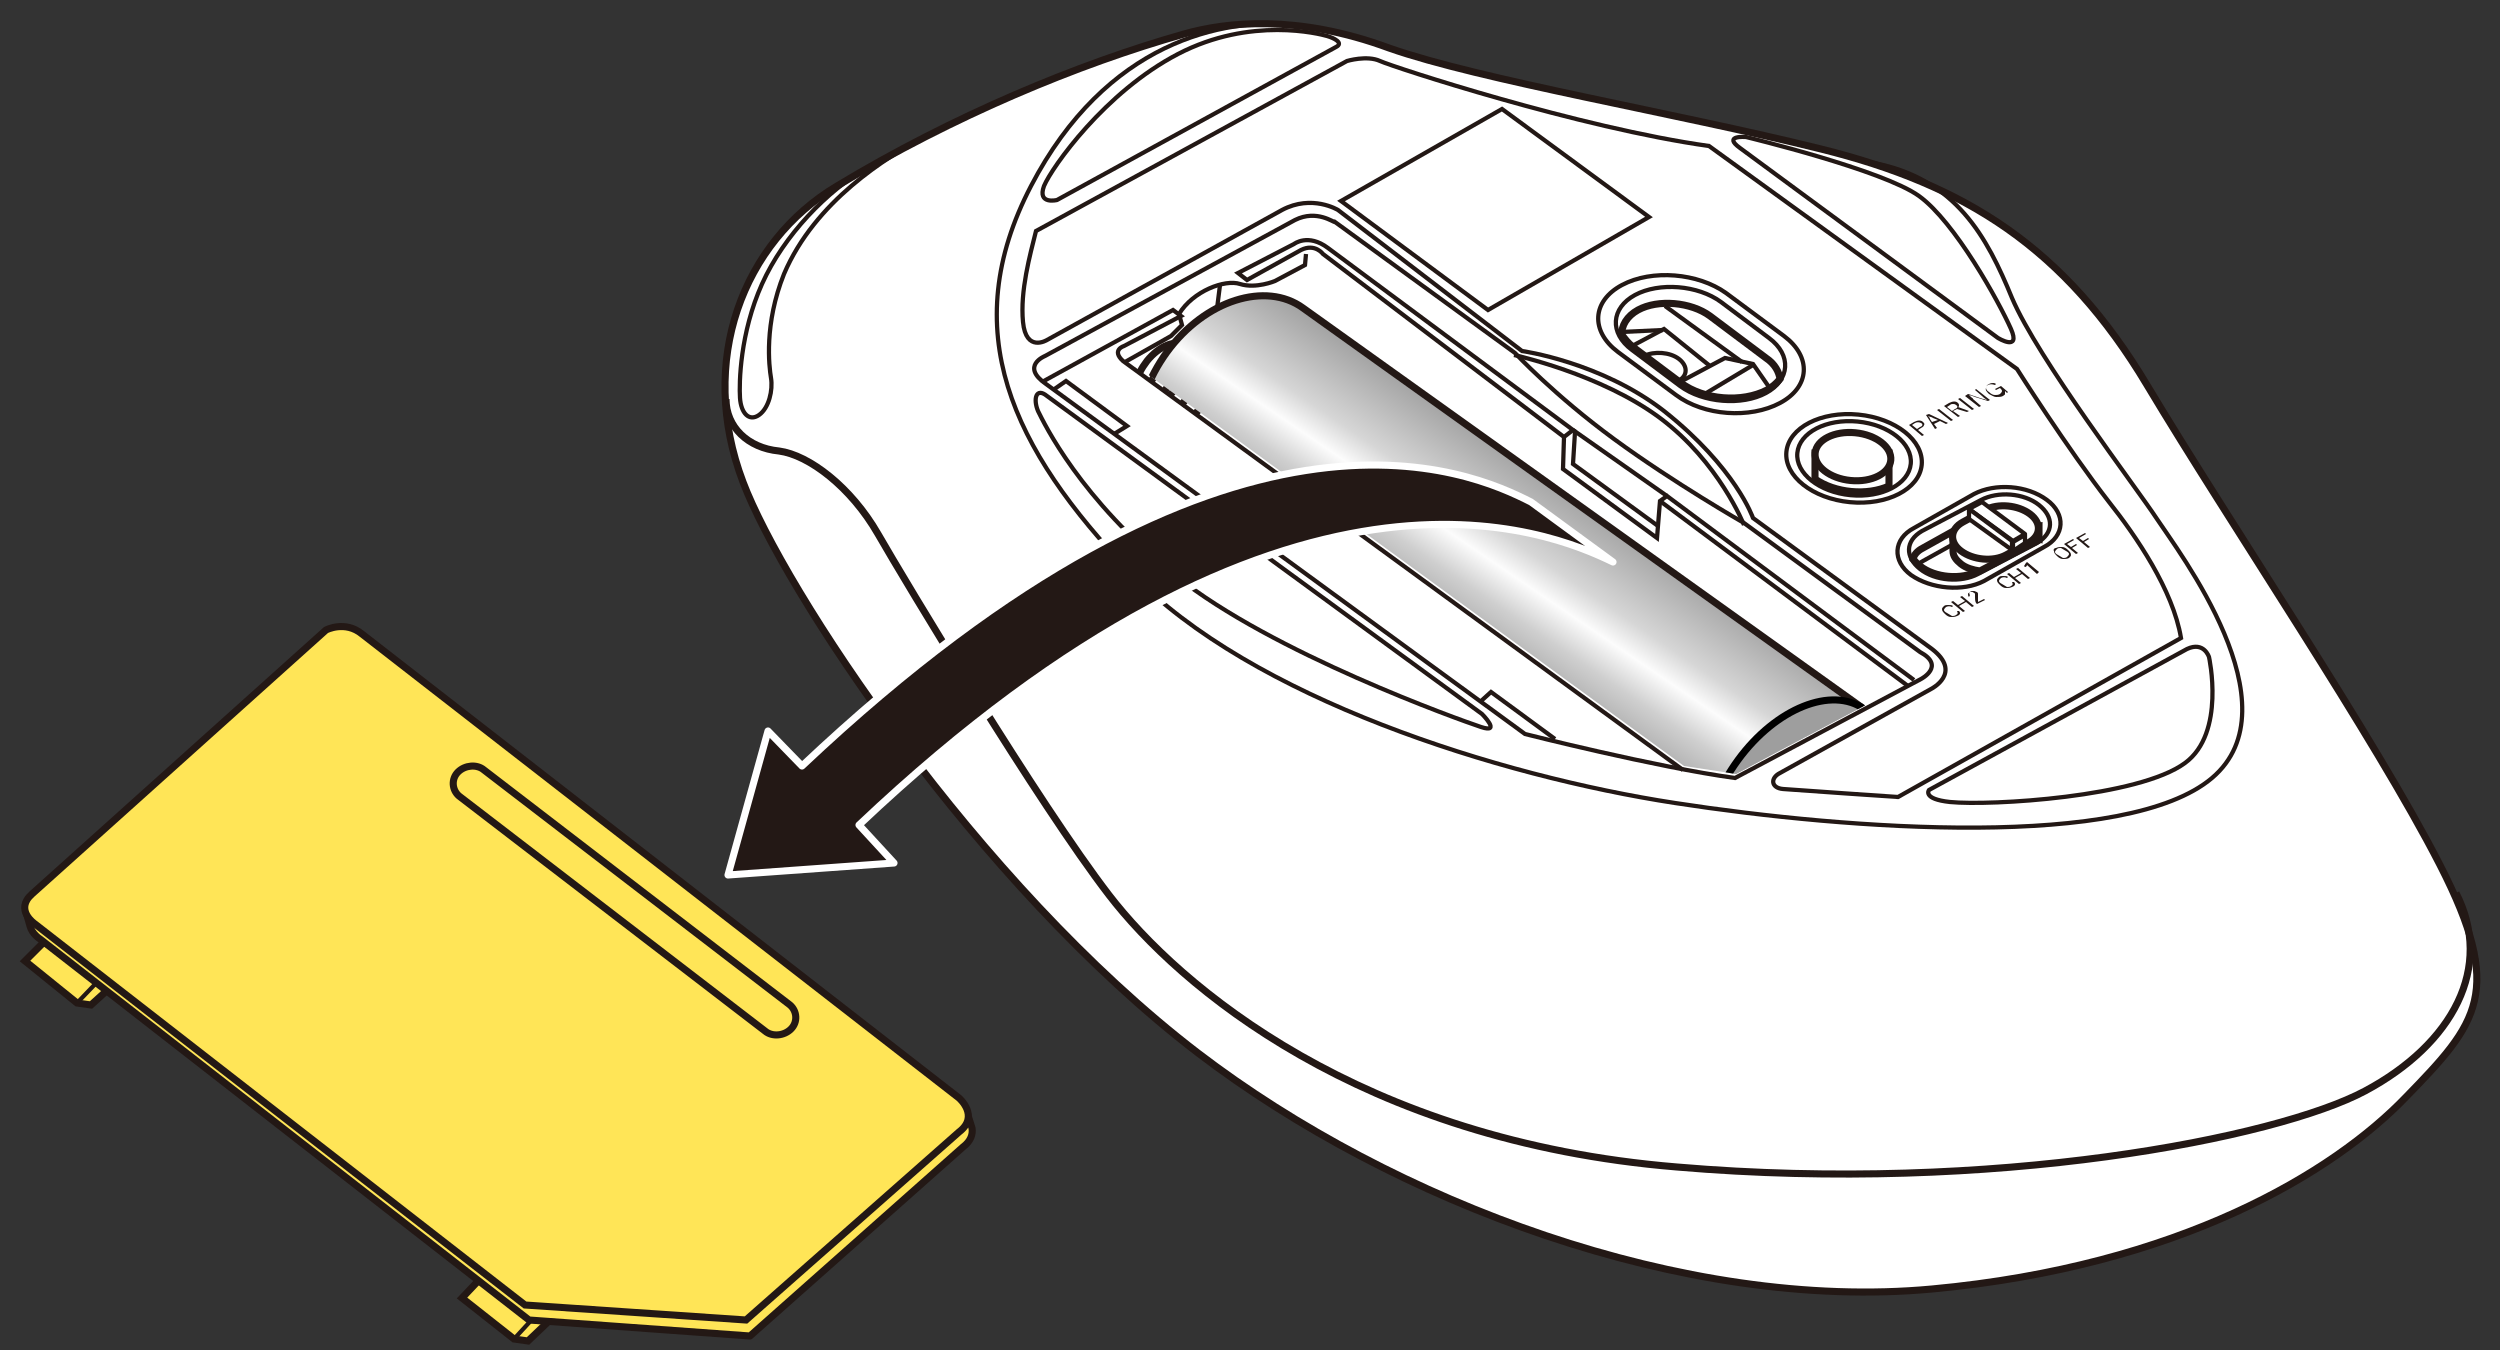 <?xml version="1.0" encoding="utf-8"?>
<!-- Generator: Adobe Illustrator 26.5.2, SVG Export Plug-In . SVG Version: 6.00 Build 0)  -->
<svg version="1.1" id="レイヤー_1" xmlns="http://www.w3.org/2000/svg" xmlns:xlink="http://www.w3.org/1999/xlink" x="0px"
	 y="0px" viewBox="0 0 250 135" enable-background="new 0 0 250 135" xml:space="preserve">
<rect x="0" y="0" width="250" height="135" fill="#333333" stroke="none"/>
<g>
	<g>
		<path fill="#FFFFFF" stroke="#231815" stroke-width="0.709" stroke-miterlimit="10" d="M118.4,3.4c-10.6,3-23.1,8.2-34.7,15.2
			c-9.4,5.6-14,17.5-9.4,29.6c4,10.6,23.3,40.1,45.5,57.1c19.5,14.9,48.7,25.9,73.4,23.6c24.8-2.3,40.2-11.7,47.4-19.2
			c7.2-7.4,9.9-10.5,3.4-23.2s-21.1-34.3-29.3-48s-18.1-20-32.6-23.6c-14.5-3.6-34.1-6.9-43.2-10.1C129.7,1.4,122.6,2.2,118.4,3.4z"
			/>
		<path fill="none" stroke="#231815" stroke-width="0.709" stroke-miterlimit="10" d="M72.6,39.9c0,2.8,2.2,4.9,5.3,5.2
			c3,0.4,7.2,3.6,9.9,8.3c2.7,4.7,16.1,27,23.1,36.1c7,9.1,25.1,24.6,56.8,27.2c31.6,2.7,60-2.9,68.8-7.6
			c8.8-4.7,12.9-12.4,9.1-19.8"/>
		<path fill="none" stroke="#231815" stroke-width="0.425" stroke-miterlimit="10" d="M129.6,2.5c-7.3-0.8-19,1.7-26.5,16.1
			s-2,26.2,10,38.7s36.8,20.3,54.4,23c17.5,2.7,45.2,4.7,53.7-2.5c8.5-7.2-3.4-22.7-5.5-25.9s-11.9-16-14.5-22.1
			c-2.5-6.1-5.6-11.9-13.8-13.5"/>
		<path fill="none" stroke="#231815" stroke-width="0.425" stroke-miterlimit="10" d="M133.6,4.7L105.7,20c0,0-2,0.5-1.3-1.4
			c0.8-1.9,6.1-9.4,13.4-13.2s14.2-2,14.9-1.8C133.4,3.8,134.4,4.3,133.6,4.7z"/>
		<path fill="none" stroke="#231815" stroke-width="0.425" stroke-miterlimit="10" d="M174,14.8l25.8,19c0,0,2.3,1.4,1.3-0.9
			c-1.2-2.7-5.6-10.7-9.2-13.3s-17.3-5.9-17.3-5.9S172.2,13.5,174,14.8z"/>
		<path fill="none" stroke="#231815" stroke-width="0.425" stroke-miterlimit="10" d="M218.7,64.9L192.9,79c0,0-0.7,0.9,2.1,1.2
			c4.1,0.4,18.9-0.5,23.5-3.9c4.1-3,2.4-10.6,2.4-10.6S220.4,64.1,218.7,64.9z"/>
		<path fill="none" stroke="#231815" stroke-width="0.425" stroke-miterlimit="10" d="M104.7,39.6l43.5,31.8c0,0,2,2-0.1,1.3
			c-2.1-0.7-20.9-7.4-30.5-15.1s-13.2-15.3-13.8-16.5C103.3,39.9,103.6,38.7,104.7,39.6z"/>
		<path fill="none" stroke="#231815" stroke-width="0.425" stroke-miterlimit="10" d="M103.6,23.1l31.1-17c0,0,2-0.6,3.3,0
			c1.3,0.6,20,6.7,32.9,8.5l30.8,22.3c0,0,5,7.9,9.2,13.3c2.7,3.4,6.4,8.8,7.2,13.6l-28.3,15.9c0,0-10.3-0.7-11.5-0.8
			c-1.2-0.1-1.3-1.1-0.3-1.6l15.1-8.4c0,0,3.2-1.6,0.1-4l-17.9-13.1c0,0-1.7-5-8.9-10.7c-6.3-4.9-14.2-6-14.2-6L133.8,21
			c0,0-2.6-1.6-5.6,0l-23.5,13c0,0-2.1,1.3-2.4-1.8C102,29.1,103,25.5,103.6,23.1z"/>
		<path fill="none" stroke="#231815" stroke-width="0.425" stroke-miterlimit="10" d="M129.5,22l-25,13.6c0,0-2.5,1,0.1,2.8
			l47.9,35c0,0,13,3.3,21,4.4l18.6-9.9c0,0,2.5-1.3-0.1-2.7l-17.6-12.9c0,0-7-4-13-8.4c-6-4.4-9.9-8.6-9.9-8.6l-18-13.1
			C133.4,22.3,131.7,20.9,129.5,22z"/>
		<path fill="none" stroke="#231815" stroke-width="0.425" stroke-miterlimit="10" d="M151.4,35.5c0,0,8.7,1.9,14.6,6.3
			c5.9,4.4,8.4,10.7,8.4,10.7"/>
		<path fill="none" stroke="#231815" stroke-width="0.425" stroke-miterlimit="10" d="M104.2,38.2l13.1-7.2l0.8,0.6l-5.7,3
			c0,0-1.3,0.4-0.1,1.5l56,40.9"/>
		<polyline fill="none" stroke="#231815" stroke-width="0.425" stroke-miterlimit="10" points="148,70.2 149.1,69.2 155.5,73.9 		
			"/>
		<polyline fill="none" stroke="#231815" stroke-width="0.425" stroke-miterlimit="10" points="105.3,39 106.6,38.1 112.7,42.6 
			111.4,43.4 		"/>
		<line fill="none" stroke="#231815" stroke-width="0.425" stroke-miterlimit="10" x1="166" y1="50.1" x2="190.8" y2="68.6"/>
		<path fill="none" stroke="#231815" stroke-width="0.425" stroke-miterlimit="10" d="M156.4,43.7l-24.1-18.3c0,0-0.8-1.1-2.2-0.4
			l-5.4,3l-0.9-0.7l5.6-2.9c0,0,1.4-1.1,3.4,0.4L157.3,43L156.4,43.7l-0.1,3.2l9.4,6.9l0.3-3.7l0.7-0.5L191.4,68"/>
		<polyline fill="none" stroke="#231815" stroke-width="0.425" stroke-miterlimit="10" points="157.5,43.2 157.3,46.4 165.8,52.6 
					"/>
		<path fill="none" stroke="#231815" stroke-width="0.425" stroke-miterlimit="10" d="M112.5,36.2l4.6-2.6l1.1-1.1l-0.3-1.1
			c1.4-2.3,4.6-3.5,6.1-3c1.6,0.5,3.5-0.3,3.5-0.3l3-1.6l0.1-1.1"/>
		<line fill="none" stroke="#231815" stroke-width="0.425" stroke-miterlimit="10" x1="122" y1="28.5" x2="121" y2="36.4"/>
		<line fill="none" stroke="#231815" stroke-width="0.425" stroke-miterlimit="10" x1="157.3" y1="43" x2="166.7" y2="49.6"/>
		<path fill="none" stroke="#231815" stroke-width="0.425" stroke-miterlimit="10" d="M92.4,13.7c-3.7,2-10.9,6.4-14,13.7
			c-2,5-1.5,9.2-1.3,10.4c0.2,1.2-0.2,3-1.2,3.7c-1,0.7-1.8-0.2-1.9-1.7c-0.1-1.5,0-6.5,2.2-11.4s6.5-9.3,10.6-11.7"/>
		<path fill="none" stroke="#231815" stroke-width="0.425" stroke-miterlimit="10" d="M135.6,53.1c2-2.2,4.2-6.2,4.8-9.8l-11.7-8.6
			l-5.3,4.3"/>
		<g>
			<path fill="none" stroke="#231815" stroke-width="0.709" stroke-miterlimit="10" d="M115.1,38.2c0.2-0.4,0.4-0.7,0.7-1.1
				c1.2-1.5,2.9-2.2,3.7-1.5c0.9,0.7,0.6,2.5-0.6,4c-0.3,0.3-0.5,0.6-0.8,0.9"/>
			<path fill="none" stroke="#231815" stroke-width="0.709" stroke-miterlimit="10" d="M114,37.2c0.2-0.4,0.4-0.7,0.7-1.1
				c1.2-1.5,2.9-2.2,3.7-1.5c0.9,0.7,0.6,2.5-0.6,4c-0.3,0.3-0.5,0.6-0.8,0.9"/>
			<path fill="none" stroke="#231815" stroke-width="0.709" stroke-miterlimit="10" d="M116.5,39.1c0.2-0.4,0.4-0.7,0.7-1.1
				c1.2-1.5,2.9-2.2,3.7-1.5c0.9,0.7,0.6,2.5-0.6,4c-0.3,0.3-0.5,0.6-0.8,0.9"/>
		</g>
		<line fill="none" stroke="#231815" stroke-width="0.425" stroke-miterlimit="10" x1="121.3" y1="37.2" x2="137.7" y2="50.3"/>
		
			<ellipse transform="matrix(9.609756e-02 -0.995 0.995 9.609756e-02 122.117 225.918)" fill="none" stroke="#231815" stroke-width="0.425" stroke-miterlimit="10" cx="185.4" cy="45.7" rx="4.4" ry="6.8"/>
		
			<ellipse transform="matrix(9.609756e-02 -0.995 0.995 9.609756e-02 122.117 225.918)" fill="none" stroke="#231815" stroke-width="0.425" stroke-miterlimit="10" cx="185.4" cy="45.7" rx="3.7" ry="5.7"/>
		<g>
			<path fill="none" stroke="#231815" stroke-width="0.425" stroke-miterlimit="10" d="M168,38.6l-4.8-3.6
				c-2.3-1.7-2.1-4.2,0.3-5.5l0,0c2.4-1.3,6.3-1,8.6,0.7l4.8,3.6c2.3,1.7,2.1,4.2-0.3,5.5v0C174.2,40.6,170.3,40.3,168,38.6z"/>
			<path fill="none" stroke="#231815" stroke-width="0.425" stroke-miterlimit="10" d="M167.6,39.5l-5.8-4.3
				c-2.8-2.1-2.6-5.1,0.4-6.7v0c3-1.6,7.6-1.2,10.4,0.8l5.8,4.3c2.8,2.1,2.6,5.1-0.4,6.7l0,0C175,41.9,170.4,41.6,167.6,39.5z"/>
			<path fill="none" stroke="#231815" stroke-width="0.709" stroke-miterlimit="10" d="M178,37.9c-0.1-0.7-0.5-1.5-1.4-2.1
				l-5.6-4.2c-1.9-1.4-5.2-1.7-7.2-0.6c-1.1,0.6-1.7,1.6-1.6,2.5c0.3,0.4,0.6,0.8,1.1,1.2l4.8,3.6c2.3,1.7,6.1,2,8.6,0.7v0
				C177.2,38.7,177.6,38.4,178,37.9z"/>
			<path fill="none" stroke="#231815" stroke-width="0.425" stroke-miterlimit="10" d="M164.4,35.6c1-0.5,2.6-0.4,3.5,0.3
				s0.9,1.7-0.1,2.2"/>
			<polyline fill="none" stroke="#231815" stroke-width="0.425" stroke-miterlimit="10" points="167.8,38.3 172.5,35.8 175.3,36.4 
				176.9,38.7 			"/>
			<line fill="none" stroke="#231815" stroke-width="0.425" stroke-miterlimit="10" x1="175.3" y1="36.5" x2="170.3" y2="39.5"/>
			<polyline fill="none" stroke="#231815" stroke-width="0.425" stroke-miterlimit="10" points="163.2,34.6 166.4,32.9 171,36.6 
							"/>
			<line fill="none" stroke="#231815" stroke-width="0.425" stroke-miterlimit="10" x1="166.3" y1="33" x2="162.1" y2="33.2"/>
			<line fill="none" stroke="#231815" stroke-width="0.425" stroke-miterlimit="10" x1="174.2" y1="36.2" x2="166.5" y2="30.6"/>
		</g>
		<g>
			<path fill="#FFFFFF" stroke="#231815" stroke-width="0.709" stroke-miterlimit="10" d="M181.5,47.9c2,1.4,5.2,1.7,7.4,0.7v-3.3
				h-7.4V47.9z"/>
			
				<ellipse transform="matrix(9.609756e-02 -0.995 0.995 9.609756e-02 122.117 225.654)" fill="#FFFFFF" stroke="#231815" stroke-width="0.709" stroke-miterlimit="10" cx="185.3" cy="45.6" rx="2.4" ry="3.8"/>
		</g>
		<g>
			
				<polygon fill-rule="evenodd" clip-rule="evenodd" fill="none" stroke="#231815" stroke-width="0.425" stroke-miterlimit="10" points="
				164.9,21.7 148.8,31 134.1,20.1 150.2,10.9 			"/>
			<g>
				<g>
					<path fill="#231815" d="M205.6,54.8c0.2-0.1,0.4-0.1,0.6-0.1c0.2,0,0.4,0.1,0.6,0.3c0.2,0.2,0.3,0.3,0.3,0.5
						c0,0.1-0.1,0.2-0.2,0.3c-0.2,0.1-0.4,0.1-0.6,0.1c-0.2,0-0.4-0.1-0.6-0.3c-0.2-0.2-0.3-0.3-0.3-0.5
						C205.3,55,205.4,54.8,205.6,54.8z M205.7,54.9c-0.1,0.1-0.2,0.2-0.2,0.3c0,0.1,0.1,0.2,0.3,0.3c0.2,0.1,0.3,0.2,0.5,0.3
						c0.1,0,0.3,0,0.4-0.1c0.1-0.1,0.2-0.2,0.2-0.3c0-0.1-0.1-0.2-0.3-0.3c-0.2-0.1-0.3-0.2-0.5-0.3
						C205.9,54.8,205.8,54.8,205.7,54.9z"/>
					<path fill="#231815" d="M207.3,53.9l0.1,0.1l-0.7,0.4l0.4,0.3l0.5-0.3l0.1,0.1l-0.5,0.3l0.6,0.5l-0.2,0.1l-1.2-1L207.3,53.9z"
						/>
					<path fill="#231815" d="M208.5,53.3l0.1,0.1l-0.7,0.4l0.4,0.3l0.5-0.3l0.1,0.1l-0.5,0.3l0.6,0.5l-0.2,0.1l-1.2-1L208.5,53.3z"
						/>
				</g>
				<g>
					<g>
						<path fill="#231815" d="M200.8,57.7l-0.1,0.1c-0.2-0.1-0.4-0.1-0.6,0c-0.1,0.1-0.2,0.2-0.2,0.3c0,0.1,0.1,0.2,0.3,0.3
							c0.2,0.1,0.3,0.2,0.5,0.3c0.1,0,0.3,0,0.4-0.1c0.2-0.1,0.2-0.2,0.1-0.4l0.2,0c0.2,0.2,0.1,0.4-0.2,0.5
							c-0.2,0.1-0.4,0.1-0.6,0.1c-0.2,0-0.4-0.1-0.6-0.3c-0.2-0.2-0.3-0.3-0.3-0.5c0-0.1,0.1-0.2,0.2-0.3c0.1-0.1,0.3-0.1,0.4-0.1
							C200.6,57.6,200.7,57.6,200.8,57.7z"/>
						<path fill="#231815" d="M201.8,56.8l1.2,1l-0.2,0.1l-0.6-0.5l-0.7,0.4l0.6,0.5l-0.2,0.1l-1.2-1l0.2-0.1l0.5,0.4l0.7-0.4
							l-0.5-0.4L201.8,56.8z"/>
						<path fill="#231815" d="M203.7,57.4l-1-0.9c0,0.1-0.1,0.2-0.2,0.2l-0.1-0.1c0.1-0.1,0.1-0.2,0.2-0.3l0.1-0.1l1.2,1L203.7,57.4
							z"/>
					</g>
				</g>
				<g>
					<g>
						<path fill="#231815" d="M195.3,60.6l-0.1,0.1c-0.2-0.1-0.4-0.1-0.6,0c-0.1,0.1-0.2,0.2-0.2,0.3c0,0.1,0.1,0.2,0.3,0.3
							c0.2,0.1,0.3,0.2,0.5,0.3c0.1,0,0.3,0,0.4-0.1c0.2-0.1,0.2-0.2,0.1-0.4l0.2,0c0.2,0.2,0.1,0.4-0.2,0.5
							c-0.2,0.1-0.4,0.1-0.6,0.1c-0.2,0-0.4-0.1-0.6-0.3c-0.2-0.2-0.3-0.3-0.3-0.5c0-0.1,0.1-0.2,0.2-0.3c0.1-0.1,0.3-0.1,0.4-0.1
							C195,60.5,195.2,60.5,195.3,60.6z"/>
						<path fill="#231815" d="M196.2,59.6l1.2,1l-0.2,0.1l-0.6-0.5l-0.7,0.4l0.6,0.5l-0.2,0.1l-1.2-1l0.2-0.1l0.5,0.4l0.7-0.4
							l-0.5-0.4L196.2,59.6z"/>
						<path fill="#231815" d="M196.9,59.7c-0.1-0.1-0.1-0.2-0.1-0.3c0-0.1,0.1-0.1,0.2-0.2c0.1-0.1,0.2-0.1,0.4-0.1
							c0.1,0,0.2,0.1,0.3,0.1c0.1,0.1,0.1,0.1,0.1,0.2c0,0.1,0,0.2,0,0.3c0,0.2,0,0.4,0,0.5l0.6-0.3l0.1,0.1l-0.8,0.4l-0.1-0.1
							c-0.1-0.2-0.1-0.4-0.1-0.6c0-0.1,0-0.2,0-0.3c0,0,0-0.1-0.1-0.1c-0.1-0.1-0.1-0.1-0.2-0.1c-0.1,0-0.1,0-0.2,0
							c-0.1,0.1-0.1,0.2,0,0.3L196.9,59.7z"/>
					</g>
				</g>
			</g>
			<g>
				<path fill="#231815" d="M190.9,42.5l0.5-0.3c0.4-0.2,0.7-0.2,0.9,0c0.1,0.1,0.2,0.2,0.1,0.3c0,0.1-0.1,0.2-0.3,0.3l-0.3,0.2
					l0.6,0.5l-0.2,0.1L190.9,42.5z M191.2,42.5l0.5,0.4l0.3-0.2c0.3-0.1,0.3-0.3,0.1-0.4c-0.2-0.1-0.4-0.1-0.6,0L191.2,42.5z"/>
				<path fill="#231815" d="M192.9,41.4l1.9,0.9l-0.2,0.1l-0.6-0.3l-0.6,0.3l0.3,0.4l-0.2,0.1l-0.9-1.4L192.9,41.4z M193.8,42
					l-0.5-0.2c-0.1-0.1-0.3-0.1-0.5-0.2l0,0c0.1,0.1,0.2,0.2,0.2,0.3l0.2,0.3L193.8,42z"/>
				<path fill="#231815" d="M193.9,40.9l1.4,1.1l-0.2,0.1l-1.4-1.1L193.9,40.9z"/>
				<path fill="#231815" d="M194.4,40.6l0.5-0.3c0.4-0.2,0.7-0.2,0.9,0c0.1,0.1,0.1,0.2,0.1,0.2c0,0.1,0,0.2-0.1,0.2l1.1,0.4
					l-0.2,0.1l-1-0.3l-0.4,0.2l0.7,0.5l-0.2,0.1L194.4,40.6z M194.7,40.7l0.5,0.4l0.3-0.2c0.3-0.1,0.3-0.3,0.1-0.4
					c-0.1-0.1-0.2-0.1-0.3-0.1c-0.1,0-0.2,0-0.3,0.1L194.7,40.7z"/>
				<path fill="#231815" d="M196,39.8l1.4,1.1l-0.2,0.1l-1.4-1.1L196,39.8z"/>
				<path fill="#231815" d="M197.6,38.9l1.4,1.1l-0.2,0.1l-1.3-0.4c0,0-0.2-0.1-0.6-0.2l0,0c0,0,0.1,0.1,0.2,0.2
					c0.1,0.1,0.2,0.1,0.2,0.2l0.8,0.7l-0.2,0.1l-1.4-1.1l0.3-0.2l1.2,0.4c0.1,0,0.2,0.1,0.4,0.1c0.2,0.1,0.3,0.1,0.3,0.1l0,0
					c-0.3-0.2-0.4-0.3-0.5-0.4l-0.7-0.6L197.6,38.9z"/>
				<path fill="#231815" d="M199.6,38.4l-0.1,0.1c-0.3-0.1-0.5-0.1-0.7,0c-0.2,0.1-0.2,0.2-0.2,0.3c0,0.1,0.1,0.3,0.3,0.4
					c0.2,0.2,0.4,0.3,0.6,0.3c0.2,0,0.3,0,0.5-0.1c0.1-0.1,0.2-0.2,0.2-0.3c0-0.1-0.1-0.2-0.2-0.3l-0.4,0.2l-0.1-0.1l0.6-0.3
					l0.7,0.6l-0.1,0.1l-0.2-0.2c0,0.1,0,0.2,0,0.3c0,0.1-0.1,0.1-0.2,0.2c-0.2,0.1-0.4,0.1-0.7,0.1c-0.2,0-0.5-0.2-0.7-0.3
					c-0.2-0.2-0.4-0.4-0.3-0.6c0-0.2,0.1-0.3,0.3-0.4c0.2-0.1,0.3-0.1,0.5-0.1C199.3,38.3,199.5,38.3,199.6,38.4z"/>
			</g>
		</g>
		<g>
			<path fill="none" stroke="#231815" stroke-width="0.425" stroke-miterlimit="10" d="M191.1,57.5L191.1,57.5
				c-1.9-1.4-1.8-3.6,0.3-4.7l6-3.4c2.1-1.1,5.3-0.9,7.3,0.6v0c1.9,1.4,1.8,3.6-0.3,4.7l-6,3.4C196.3,59.2,193.1,58.9,191.1,57.5z"
				/>
			<path fill="none" stroke="#231815" stroke-width="0.425" stroke-miterlimit="10" d="M192,56.9L192,56.9
				c-1.5-1.2-1.5-2.8,0.2-3.8l5.9-3.1c1.7-0.9,4.3-0.7,5.8,0.5l0,0c1.5,1.2,1.5,2.8-0.2,3.8l-5.9,3.1
				C196.1,58.3,193.5,58.1,192,56.9z"/>
			<path fill="none" stroke="#231815" stroke-width="0.709" stroke-miterlimit="10" d="M191.3,55.9c0.2,0.2,0.4,0.5,0.7,0.7
				c1.5,1.2,4.2,1.4,5.8,0.5l5.6-2.9c0.6-0.7,0.5-1.7-0.5-2.4c-1.2-0.9-3.2-1.1-4.5-0.4l-6.1,3.4C191.7,55.1,191.4,55.5,191.3,55.9z
				"/>
			<path fill="none" stroke="#231815" stroke-width="0.425" stroke-miterlimit="10" d="M203.6,53.9c-0.1-0.3-0.4-0.5-0.7-0.8
				c-1.2-0.9-3.2-1.1-4.5-0.4l-6.1,3.4c-0.2,0.1-0.3,0.2-0.5,0.3"/>
			<g>
				<path fill="#FFFFFF" stroke="#231815" stroke-width="0.709" stroke-miterlimit="10" d="M203.9,52.6l-8.6,1.1v1.4
					c0,0.5,0.3,0.9,0.8,1.3c0.5,0.4,1.2,0.6,1.9,0.7l5.7-3c0.1,0,0.1-0.1,0.2-0.1c0,0,0-0.1,0-0.1L203.9,52.6z"/>
				<path fill="#FFFFFF" stroke="#231815" stroke-width="0.709" stroke-miterlimit="10" d="M196.1,55.1L196.1,55.1
					c-1.2-0.9-1.1-2.2,0.2-2.9l2.2-1.2c1.3-0.7,3.3-0.5,4.5,0.4l0,0c1.2,0.9,1.1,2.2-0.2,2.9l-2.2,1.2
					C199.3,56.2,197.3,56,196.1,55.1z"/>
				<g>
					
						<polygon fill="#FFFFFF" stroke="#231815" stroke-width="0.425" stroke-linecap="round" stroke-linejoin="round" stroke-miterlimit="10" points="
						201.3,54.1 196.9,50.9 198.2,50.2 202.5,53.4 					"/>
					
						<polygon fill="#FFFFFF" stroke="#231815" stroke-width="0.425" stroke-linecap="round" stroke-linejoin="round" stroke-miterlimit="10" points="
						201.2,55 196.9,51.9 196.9,50.9 201.2,54.1 					"/>
					
						<polygon fill="#FFFFFF" stroke="#231815" stroke-width="0.425" stroke-linecap="round" stroke-linejoin="round" stroke-miterlimit="10" points="
						202.5,54.3 201.3,55.1 201.3,54.2 202.5,53.5 					"/>
				</g>
			</g>
		</g>
	</g>
	<g>
		<g>
			<polygon fill="#FFE557" stroke="#231815" stroke-width="0.709" stroke-miterlimit="10" points="48,127.9 46.2,129.8 51.4,133.9 
				52.8,134.1 54.9,132.1 			"/>
			
				<line fill="#FFE557" stroke="#231815" stroke-width="0.425" stroke-miterlimit="10" x1="51.4" y1="133.9" x2="53.7" y2="131.4"/>
		</g>
		<g>
			<polygon fill="#FFE557" stroke="#231815" stroke-width="0.709" stroke-miterlimit="10" points="4.4,94.2 2.5,96.1 7.7,100.3 
				9.1,100.5 11.3,98.5 			"/>
			<line fill="#FFE557" stroke="#231815" stroke-width="0.425" stroke-miterlimit="10" x1="7.7" y1="100.3" x2="10.1" y2="97.8"/>
		</g>
		<path fill="#FFE557" stroke="#231815" stroke-width="0.709" stroke-linejoin="round" stroke-miterlimit="10" d="M97.2,112.8
			c0.1,0.6-0.1,1.3-0.9,1.9l-21.3,18.9L52.9,132L4,93.9c0,0-0.8-0.5-1-1.3l-0.4-1.4l94,19.7L97.2,112.8z"/>
		<path fill="#FFE557" stroke="#231815" stroke-width="0.709" stroke-miterlimit="10" d="M3.2,89.4L32.6,63c0,0,1.9-1,3.6,0.4
			l59.7,46.4c0,0,2.1,1.8,0,3.4L74.6,132l-22.1-1.5l-49-38.1C3.5,92.4,1.4,91,3.2,89.4z"/>
		<path fill="#FFE557" stroke="#231815" stroke-width="0.709" stroke-miterlimit="10" d="M76.5,103.1L45.9,79.6
			c-0.7-0.6-0.8-1.7-0.1-2.4l0,0c0.7-0.7,1.9-0.8,2.6-0.2l30.6,23.5c0.7,0.6,0.8,1.7,0.1,2.4l0,0C78.4,103.6,77.2,103.7,76.5,103.1z
			"/>
	</g>
	<g>
		<defs>
			<path id="SVGID_1_" d="M192.2,67.5l-18.6,9.9c-1.2-0.2-2.6-0.4-3.9-0.6l-1.3-0.2l-56-40.9l16.3-11.2L192.2,67.5z"/>
		</defs>
		<clipPath id="SVGID_00000088832000072283787560000004246102366672343971_">
			<use xlink:href="#SVGID_1_"  overflow="visible"/>
		</clipPath>
		
			<path clip-path="url(#SVGID_00000088832000072283787560000004246102366672343971_)" fill="none" stroke="#231815" stroke-width="0.425" stroke-miterlimit="10" d="
			M135.7,52.7c2-2.2,4.2-6.2,4.8-9.8l-11.7-8.6l-5.3,4.3"/>
		
			<line clip-path="url(#SVGID_00000088832000072283787560000004246102366672343971_)" fill="none" stroke="#231815" stroke-width="0.425" stroke-miterlimit="10" x1="121.4" y1="36.8" x2="137.8" y2="49.9"/>
		<g clip-path="url(#SVGID_00000088832000072283787560000004246102366672343971_)">
			<g>
				
					<linearGradient id="SVGID_00000051352462462506826460000003889154390633966777_" gradientUnits="userSpaceOnUse" x1="155.183" y1="47.754" x2="141.274" y2="68.137">
					<stop  offset="0" style="stop-color:#A1A1A1"/>
					<stop  offset="0.3" style="stop-color:#D6D6D6"/>
					<stop  offset="0.417" style="stop-color:#FCFCFC"/>
					<stop  offset="0.552" style="stop-color:#CFCFCF"/>
					<stop  offset="1" style="stop-color:#6B6B6B"/>
				</linearGradient>
				<path fill="url(#SVGID_00000051352462462506826460000003889154390633966777_)" stroke="#231815" stroke-width="0.709" d="
					M186.4,70.9l-56.1-40.1c-3.7-2.7-9.8-0.8-13.6,4.4c-3.8,5.2-3.9,11.5-0.2,14.3l56.1,40.1"/>
				<path fill="#9E9E9E" stroke="#000000" stroke-width="0.709" d="M185.3,84.5c-3.8,5.2-9.4,7.5-12.6,5.1
					c-3.2-2.3-2.7-8.4,1.1-13.6c3.8-5.2,9.4-7.4,12.6-5.1C189.6,73.2,189.1,79.3,185.3,84.5z"/>
			</g>
			<g>
				<path fill="#FFFFFF" stroke="#000000" stroke-width="0.709" d="M187.1,78.6l-2.9-2.2c-1.6-1.2-4.4,0-6.3,2.6
					c-1.9,2.6-2.1,5.6-0.6,6.8l3.6,2.7"/>
				<path fill="#FFFFFF" stroke="#000000" stroke-width="0.709" d="M187.2,85.9c-1.9,2.6-4.7,3.7-6.3,2.5c-1.6-1.2-1.3-4.2,0.6-6.8
					c1.9-2.6,4.7-3.7,6.3-2.6C189.4,80.2,189.1,83.3,187.2,85.9z"/>
			</g>
		</g>
	</g>
	<path fill="#231815" stroke="#FFFFFF" stroke-width="0.709" stroke-linejoin="round" d="M161.3,56.2l-8.2-6
		c-5.9-3-29.9-14.2-72.9,26.4l-3.4-3.5l-4,14.4l16.6-1.2l-3.5-3.8C128.9,41.8,155.1,53.2,161.3,56.2z"/>
</g>
<g>
</g>
<g>
</g>
<g>
</g>
<g>
</g>
<g>
</g>
<g>
</g>
<g>
</g>
<g>
</g>
<g>
</g>
<g>
</g>
<g>
</g>
<g>
</g>
<g>
</g>
<g>
</g>
<g>
</g>
</svg>
